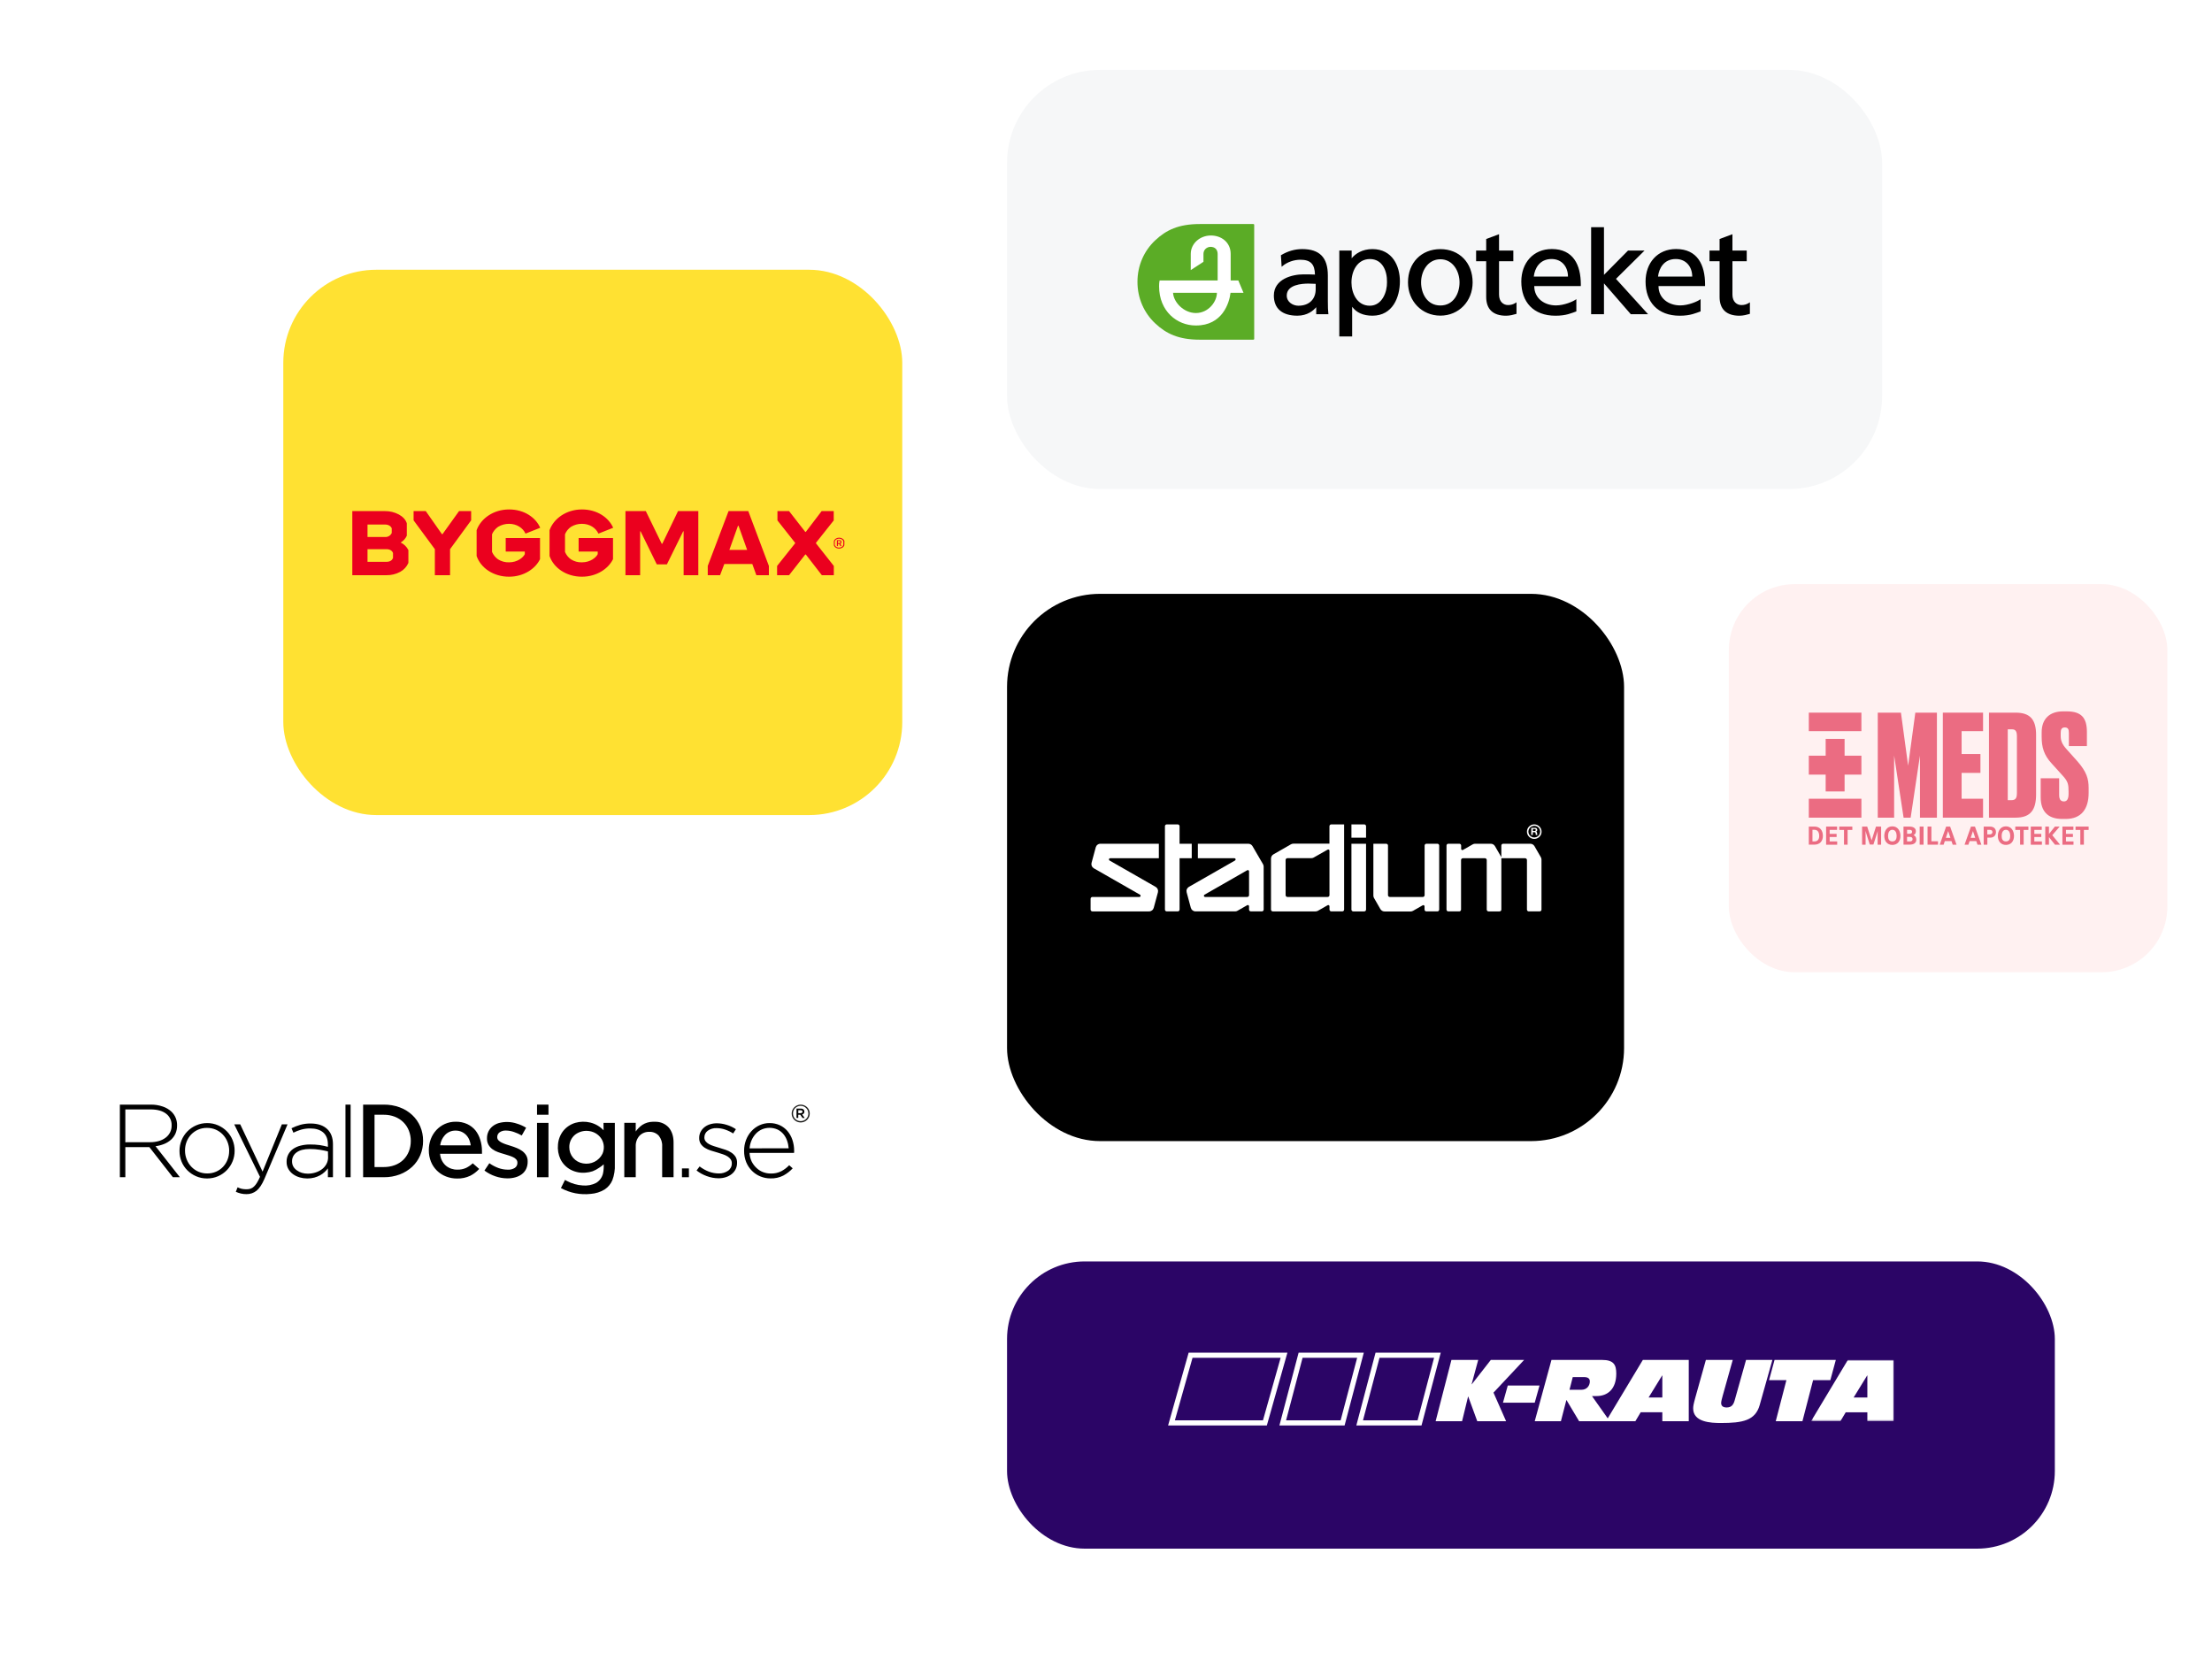 <svg width="1140" height="860" viewBox="0 0 1140 860" fill="none" xmlns="http://www.w3.org/2000/svg">
<rect x="519" y="36" width="451" height="216" rx="47.952" fill="#F6F7F8"/>
<path d="M646.381 174.624C646.381 174.873 646.182 175.035 645.936 175.035H618.335C607.385 175.035 600.983 171.924 595.347 166.624C589.715 161.33 586.215 153.818 586.215 145.24C586.215 136.661 589.715 129.149 595.349 123.854C600.983 118.555 607.388 115.443 618.335 115.443H645.936C646.182 115.443 646.381 115.606 646.381 115.852V174.624V174.624Z" fill="#5BAC26"/>
<path d="M616.302 161.301C622.805 161.301 627.141 155.454 627.164 150.875H604.555C604.856 155.893 610.201 161.301 616.302 161.301ZM638.191 144.523L640.865 150.876H634.177C633.551 156.271 629.882 167.718 616.421 167.718C616.408 167.718 616.208 167.718 616.195 167.718C606.62 167.699 597.367 160.388 597.367 147.546C597.364 145.466 597.646 144.523 597.646 144.523H627.539V130.837C627.5 128.61 626.209 127.231 623.891 127.196C621.954 127.21 620.23 128.681 620.227 130.835V134.903L613.678 139.168L613.684 130.815C613.684 125.551 618.341 121.347 624.082 121.347C629.391 121.347 634.252 124.799 634.252 130.86V144.523H638.191V144.523Z" fill="white"/>
<path d="M742.33 128.369C732.502 128.369 725.636 135.413 725.636 145.499C725.636 155.271 732.813 162.641 742.33 162.641C751.803 162.641 758.95 155.271 758.95 145.499C758.949 135.413 752.114 128.369 742.33 128.369ZM742.33 157.411C735.496 157.411 732.384 151.235 732.384 145.499C732.384 139.732 735.871 133.599 742.33 133.599C748.741 133.599 752.204 139.731 752.204 145.499C752.204 151.235 749.113 157.411 742.33 157.411ZM799.772 128.318C790.16 128.318 784.037 135.511 784.037 145.075C784.037 155.583 790.223 162.687 801.659 162.687C807.266 162.687 810.003 161.282 812.407 160.459V154.144C810.872 155.349 806.064 157.374 801.926 157.374C795.985 157.374 790.712 153.798 790.712 147.404H814.695C814.702 147.122 814.711 146.869 814.711 146.59C814.71 136.538 810.812 128.318 799.772 128.318ZM790.467 142.504C790.934 138.326 793.47 133.47 799.613 133.47C805.018 133.47 808.089 137.567 808.089 142.504H790.467V142.504ZM863.807 128.318C854.192 128.318 848.071 135.511 848.071 145.075C848.071 155.583 854.258 162.687 865.691 162.687C871.299 162.687 874.037 161.282 876.439 160.459V154.144C874.904 155.349 870.098 157.374 865.96 157.374C860.018 157.374 854.745 153.798 854.745 147.404H878.729C878.733 147.122 878.744 146.869 878.744 146.59C878.744 136.538 874.846 128.318 863.807 128.318ZM854.5 142.504C854.968 138.326 857.503 133.47 863.646 133.47C869.052 133.47 872.122 137.567 872.122 142.504H854.5V142.504ZM777.182 157.195C774.883 157.195 772.562 155.533 772.564 151.818C772.564 151.818 772.564 135.291 772.564 134.611C773.213 134.611 779.927 134.611 779.927 134.611V129.121C779.927 129.121 773.212 129.121 772.564 129.121C772.564 128.467 772.564 120.683 772.564 120.683L765.942 123.154C765.942 123.154 765.942 128.48 765.942 129.121C765.303 129.121 760.743 129.121 760.743 129.121V134.611C760.743 134.611 765.303 134.611 765.942 134.611C765.942 135.291 765.942 153.015 765.942 153.015C765.942 159.341 769.48 162.687 776.175 162.687C778.179 162.687 780.138 162.126 781.308 161.791L781.563 161.702V155.771L781.019 156.119C779.906 156.834 778.615 157.195 777.182 157.195ZM901.301 156.119C900.187 156.834 898.898 157.195 897.465 157.195C895.165 157.195 892.846 155.533 892.846 151.818C892.846 151.818 892.846 135.291 892.846 134.611C893.496 134.611 900.212 134.611 900.212 134.611V129.121C900.212 129.121 893.495 129.121 892.846 129.121C892.846 128.467 892.846 120.683 892.846 120.683L886.225 123.154C886.225 123.154 886.225 128.48 886.225 129.121C885.585 129.121 881.028 129.121 881.028 129.121V134.611C881.028 134.611 885.585 134.611 886.225 134.611C886.225 135.291 886.225 153.015 886.225 153.015C886.225 159.341 889.763 162.687 896.459 162.687C898.461 162.687 900.42 162.126 901.591 161.791L901.845 161.702V155.771L901.301 156.119ZM707.267 128.351C702.154 128.351 698.524 130.692 696.609 133.102C696.609 131.956 696.609 129.105 696.609 129.105H690.238L690.237 173.362H696.86C696.86 173.362 696.86 159.743 696.86 158.084C699.089 161.116 702.594 162.67 707.332 162.67C717.764 162.67 721.466 153.119 721.466 144.94C721.466 137.287 717.747 128.351 707.267 128.351ZM705.946 157.533C699.275 157.533 696.506 150.919 696.506 145.568C696.506 139.59 699.589 133.485 706.009 133.485C712.428 133.485 714.945 139.589 714.819 145.38C714.946 150.415 712.302 157.533 705.946 157.533ZM684.335 155.268V141.982C684.335 132.68 680.124 128.351 671.082 128.351C667.365 128.351 663.748 129.382 660.329 131.42L660.143 131.532L660.514 137.48L661.051 137.029C663.388 135.062 666.868 133.839 670.137 133.839C675.392 133.839 677.592 136.078 677.694 141.486C675.565 141.383 673.944 141.378 671.774 141.378C666.104 141.378 656.506 143.68 656.506 152.306C656.506 158.99 660.81 162.67 668.627 162.67C673.858 162.67 676.928 159.977 678.342 158.283C678.342 159.372 678.342 161.917 678.342 161.917H684.638L684.584 161.515C684.417 160.261 684.335 158.218 684.335 155.268ZM678.066 149.093C678.066 153.882 674.983 157.533 669.13 157.533C666.424 157.533 663.152 155.71 663.152 152.305C663.152 146.638 671.081 146.134 674.29 146.134C675.549 146.134 676.807 146.26 678.066 146.26V149.093V149.093ZM847.554 129.105H839.041C839.041 129.105 827.739 140.516 826.641 141.627C826.641 140.011 826.641 117.074 826.641 117.074H820.019V161.917H826.641C826.641 161.917 826.641 147.689 826.641 146.011C827.777 147.316 840.476 161.917 840.476 161.917H849.375C849.375 161.917 833.295 144.193 832.827 143.695C833.318 143.227 847.554 129.105 847.554 129.105Z" fill="black"/>
<rect x="14" y="474" width="451" height="237" rx="47.952" fill="white"/>
<path d="M416.958 571.995C416.723 571.453 416.386 570.96 415.964 570.543C415.534 570.122 415.024 569.789 414.464 569.563C413.893 569.321 413.278 569.197 412.657 569.198C412.036 569.196 411.42 569.32 410.85 569.563C409.73 570.034 408.839 570.915 408.365 572.021C408.122 572.585 407.999 573.191 408.004 573.803C407.999 574.415 408.122 575.021 408.365 575.584C408.833 576.681 409.714 577.557 410.823 578.025C411.402 578.266 412.024 578.39 412.653 578.39C413.281 578.39 413.903 578.266 414.482 578.025C415.04 577.791 415.546 577.452 415.973 577.027C416.391 576.606 416.726 576.11 416.958 575.567C417.201 575.004 417.324 574.397 417.319 573.785C417.325 573.17 417.202 572.561 416.958 571.995V571.995ZM416.614 573.776C416.616 574.299 416.512 574.817 416.307 575.299C415.916 576.242 415.162 576.994 414.211 577.393C413.714 577.597 413.182 577.702 412.643 577.702C412.105 577.702 411.573 577.597 411.076 577.393C410.607 577.195 410.181 576.911 409.82 576.555C409.463 576.198 409.18 575.774 408.989 575.308C408.788 574.825 408.687 574.307 408.691 573.785C408.675 572.741 409.077 571.733 409.811 570.979C410.172 570.621 410.598 570.334 411.067 570.133C411.564 569.929 412.096 569.825 412.634 569.825C413.172 569.825 413.705 569.929 414.202 570.133C414.671 570.33 415.098 570.614 415.458 570.97C415.815 571.329 416.097 571.752 416.289 572.217C416.489 572.698 416.591 573.212 416.587 573.732L416.614 573.776Z" fill="#1D1D1B"/>
<path d="M414.235 573.751C414.465 573.474 414.578 573.12 414.551 572.763C414.562 572.577 414.531 572.391 414.463 572.217C414.394 572.044 414.289 571.886 414.154 571.756C413.955 571.576 413.721 571.437 413.467 571.348C413.212 571.259 412.942 571.222 412.672 571.239H410.495V576.05H411.398V574.402H412.419L413.603 576.067H414.705L413.386 574.286C413.719 574.201 414.017 574.014 414.235 573.751V573.751ZM412.627 573.609H411.416V572.077H412.627C412.876 572.062 413.124 572.128 413.332 572.264C413.419 572.329 413.488 572.414 413.533 572.512C413.579 572.61 413.6 572.717 413.594 572.825C413.598 572.931 413.576 573.036 413.53 573.132C413.485 573.228 413.417 573.312 413.332 573.377C413.13 573.529 412.881 573.608 412.627 573.6V573.609ZM84.569 589.482C85.862 588.968 87.055 588.236 88.093 587.318C89.085 586.429 89.879 585.346 90.424 584.138C91.003 582.814 91.29 581.384 91.264 579.942V579.835C91.284 578.527 91.038 577.227 90.541 576.014C90.051 574.845 89.333 573.783 88.427 572.887C87.159 571.69 85.642 570.779 83.982 570.215C81.97 569.511 79.846 569.167 77.712 569.2H61.774V606.611H64.593V591.112H76.989L89.096 606.611H92.71L80.151 590.631C81.668 590.436 83.152 590.05 84.569 589.482ZM64.593 588.591V571.667H77.549C81.018 571.667 83.702 572.4 85.599 573.867C86.528 574.573 87.272 575.488 87.767 576.536C88.262 577.584 88.495 578.734 88.445 579.889V579.996C88.469 581.251 88.18 582.492 87.605 583.612C87.046 584.659 86.26 585.572 85.301 586.284C84.251 587.055 83.065 587.629 81.804 587.977C80.368 588.38 78.88 588.578 77.386 588.565L64.593 588.591ZM116.905 582.935C115.611 581.637 114.078 580.594 112.388 579.862C110.63 579.093 108.727 578.701 106.804 578.713C104.831 578.695 102.878 579.096 101.076 579.889C97.657 581.385 94.964 584.136 93.568 587.558C92.859 589.29 92.5 591.142 92.511 593.009V593.116C92.5 594.984 92.859 596.836 93.568 598.568C94.251 600.227 95.254 601.739 96.522 603.021C97.816 604.32 99.349 605.363 101.04 606.095C102.822 606.875 104.754 607.267 106.705 607.244C108.663 607.264 110.604 606.873 112.397 606.095C114.094 605.352 115.629 604.29 116.914 602.968C119.512 600.278 120.947 596.697 120.917 592.983V592.876C120.928 591.008 120.568 589.156 119.859 587.424C119.18 585.753 118.177 584.228 116.905 582.935V582.935ZM118.098 593.09C118.106 594.637 117.817 596.172 117.248 597.615C116.72 598.966 115.935 600.206 114.935 601.267C113.912 602.33 112.683 603.181 111.321 603.77C109.897 604.379 108.357 604.683 106.804 604.66C105.251 604.679 103.712 604.375 102.287 603.77C100.926 603.179 99.698 602.328 98.672 601.267C97.626 600.183 96.804 598.91 96.251 597.517C95.653 596.053 95.347 594.489 95.348 592.911V592.805C95.337 591.258 95.622 589.723 96.188 588.28C96.719 586.91 97.514 585.655 98.528 584.583C99.552 583.52 100.781 582.669 102.142 582.08C103.567 581.471 105.107 581.167 106.659 581.189C108.212 581.171 109.751 581.474 111.177 582.08C112.537 582.671 113.766 583.521 114.791 584.583C115.837 585.666 116.66 586.94 117.212 588.333C117.81 589.797 118.117 591.36 118.116 592.938L118.098 593.09ZM145.266 579.354L135.327 603.725L123.799 579.354H120.709L133.99 606.406C133.557 607.438 133.05 608.438 132.472 609.399C132.035 610.13 131.507 610.803 130.9 611.403C130.408 611.887 129.817 612.261 129.165 612.499C128.52 612.717 127.842 612.826 127.16 612.82C126.286 612.837 125.413 612.756 124.558 612.579C123.825 612.402 123.116 612.142 122.443 611.804L121.54 614.129C122.399 614.499 123.287 614.797 124.196 615.02C125.12 615.231 126.067 615.333 127.015 615.323C128.894 615.359 130.726 614.744 132.192 613.586C133.656 612.398 135.002 610.394 136.231 607.573L148.193 579.354H145.266ZM160.047 578.927C158.289 578.908 156.538 579.13 154.843 579.586C153.257 580.045 151.715 580.641 150.235 581.367L151.211 583.665C152.494 583.017 153.838 582.489 155.222 582.089C156.738 581.665 158.308 581.458 159.884 581.474C162.739 581.474 164.971 582.166 166.579 583.55C168.187 584.933 168.991 587.012 168.991 589.785V590.952C167.636 590.579 166.26 590.282 164.871 590.061C163.201 589.83 161.516 589.723 159.83 589.74C158.167 589.723 156.508 589.921 154.897 590.328C153.528 590.656 152.233 591.23 151.075 592.021C150.046 592.747 149.202 593.698 148.609 594.8C147.993 595.971 147.682 597.275 147.705 598.594V598.701C147.674 600.01 148.002 601.302 148.654 602.442C149.272 603.497 150.113 604.409 151.12 605.115C152.156 605.839 153.312 606.382 154.535 606.718C155.787 607.072 157.082 607.252 158.384 607.252C159.604 607.263 160.82 607.111 161.998 606.798C163.027 606.524 164.019 606.13 164.953 605.622C165.798 605.159 166.581 604.593 167.284 603.939C167.912 603.36 168.484 602.725 168.991 602.042V606.611H171.593V589.616C171.593 586.338 170.654 583.772 168.774 581.92C166.751 579.924 163.841 578.927 160.047 578.927V578.927ZM169.082 596.385C169.093 597.571 168.804 598.74 168.241 599.788C167.685 600.829 166.909 601.741 165.965 602.46C164.96 603.211 163.832 603.786 162.631 604.162C161.335 604.576 159.981 604.783 158.619 604.776C157.592 604.778 156.569 604.634 155.583 604.349C154.642 604.071 153.758 603.631 152.972 603.048C152.232 602.54 151.615 601.877 151.165 601.106C150.716 600.287 150.492 599.365 150.515 598.434V598.327C150.507 597.44 150.718 596.564 151.131 595.776C151.543 594.988 152.144 594.31 152.882 593.802C154.454 592.65 156.704 592.074 159.631 592.074C161.41 592.059 163.188 592.193 164.944 592.475C166.498 592.742 167.853 593.018 169.009 593.303L169.082 596.385Z" fill="black"/>
<path d="M178.044 569.201H180.7V606.612H178.044V569.201ZM351.46 602.069H355.038V606.612H351.46V602.069Z" fill="black"/>
<path d="M376.948 593.944C376.041 593.337 375.057 592.852 374.02 592.501C372.936 592.127 371.834 591.78 370.714 591.459C369.738 591.174 368.78 590.877 367.84 590.568C366.986 590.302 366.159 589.952 365.374 589.526C364.714 589.172 364.133 588.69 363.666 588.11C363.232 587.554 363.002 586.869 363.016 586.168V586.061C363.011 585.404 363.163 584.756 363.46 584.168C363.757 583.58 364.189 583.069 364.723 582.676C366.043 581.711 367.663 581.229 369.304 581.313C370.809 581.317 372.302 581.57 373.722 582.061C375.178 582.554 376.565 583.224 377.851 584.057L379.261 581.865C377.82 580.895 376.239 580.145 374.571 579.639C372.917 579.108 371.189 578.831 369.449 578.819C368.197 578.806 366.952 578.996 365.762 579.38C364.71 579.717 363.734 580.253 362.889 580.957C362.109 581.613 361.472 582.419 361.019 583.326C360.56 584.265 360.328 585.295 360.341 586.337V586.444C360.306 587.517 360.599 588.575 361.182 589.481C361.757 590.311 362.505 591.01 363.377 591.53C364.337 592.108 365.366 592.566 366.44 592.893C367.578 593.249 368.708 593.588 369.828 593.908C370.804 594.193 371.725 594.49 372.593 594.799C373.411 595.061 374.194 595.42 374.924 595.868C375.563 596.253 376.117 596.762 376.55 597.365C376.958 597.964 377.166 598.674 377.146 599.395V599.485C377.17 600.223 377.006 600.956 376.67 601.617C376.334 602.278 375.836 602.846 375.222 603.27C373.835 604.227 372.171 604.715 370.479 604.66C368.718 604.662 366.973 604.345 365.329 603.725C363.615 603.067 362.008 602.167 360.558 601.052L358.986 603.137C360.569 604.375 362.345 605.353 364.245 606.032C366.183 606.763 368.24 607.143 370.316 607.154C371.585 607.164 372.848 606.974 374.057 606.593C375.16 606.247 376.189 605.703 377.092 604.989C377.947 604.312 378.641 603.457 379.125 602.486C379.624 601.464 379.874 600.342 379.857 599.208V599.102C379.894 598.036 379.621 596.982 379.071 596.064C378.52 595.22 377.797 594.498 376.948 593.944V593.944ZM405.859 582.828C404.765 581.552 403.407 580.522 401.875 579.808C400.228 579.058 398.431 578.684 396.617 578.712C394.815 578.693 393.033 579.077 391.404 579.835C389.831 580.57 388.421 581.605 387.257 582.881C386.058 584.204 385.12 585.735 384.492 587.397C383.817 589.165 383.477 591.04 383.489 592.929V593.036C383.461 595.029 383.829 597.008 384.573 598.861C385.255 600.523 386.262 602.036 387.537 603.315C388.774 604.554 390.252 605.536 391.882 606.201C393.525 606.876 395.288 607.221 397.068 607.216C399.379 607.294 401.671 606.788 403.727 605.747C405.52 604.769 407.143 603.515 408.534 602.032L406.727 600.429C405.565 601.643 404.217 602.671 402.733 603.475C401.03 604.342 399.129 604.766 397.213 604.704C395.866 604.708 394.53 604.464 393.274 603.983C392.029 603.508 390.893 602.793 389.931 601.881C388.907 600.939 388.06 599.826 387.428 598.594C386.749 597.175 386.362 595.637 386.29 594.069H409.22C409.252 593.901 409.27 593.731 409.275 593.561V592.982C409.29 591.066 408.985 589.161 408.371 587.344C407.829 585.696 406.977 584.164 405.859 582.828V582.828ZM386.317 591.735C386.413 590.288 386.761 588.869 387.347 587.54C387.885 586.303 388.63 585.165 389.551 584.173C390.432 583.234 391.495 582.479 392.677 581.955C393.95 581.415 395.322 581.143 396.707 581.157C398.091 581.171 399.458 581.47 400.719 582.035C401.869 582.588 402.888 583.374 403.709 584.342C404.539 585.346 405.184 586.485 405.615 587.709C406.071 588.994 406.353 590.333 406.456 591.69L386.317 591.735ZM212.44 574.544C210.589 572.834 208.416 571.499 206.043 570.615C203.424 569.647 200.645 569.167 197.848 569.199H187.142V606.611H197.848C200.645 606.642 203.422 606.152 206.034 605.168C208.408 604.269 210.583 602.926 212.44 601.213C214.221 599.542 215.63 597.525 216.578 595.289C217.564 592.95 218.062 590.438 218.042 587.905V587.798C218.061 585.276 217.563 582.776 216.578 580.449C215.626 578.221 214.217 576.21 212.44 574.544V574.544ZM211.699 588.012C211.714 589.84 211.374 591.654 210.696 593.356C210.061 594.948 209.105 596.396 207.886 597.614C206.627 598.827 205.126 599.767 203.477 600.375C201.656 601.052 199.722 601.388 197.776 601.364H193.024V574.419H197.776C199.725 574.395 201.66 574.74 203.477 575.434C205.12 576.068 206.614 577.026 207.868 578.249C209.104 579.479 210.07 580.946 210.705 582.56C211.377 584.264 211.718 586.077 211.708 587.905L211.699 588.012ZM269.161 593.125C268.291 592.492 267.344 591.968 266.342 591.566C265.3 591.14 264.239 590.763 263.162 590.435C262.258 590.176 261.454 589.909 260.677 589.642C259.937 589.395 259.216 589.097 258.518 588.751C257.932 588.466 257.397 588.086 256.937 587.629C256.721 587.414 256.55 587.16 256.433 586.88C256.317 586.6 256.258 586.301 256.259 585.999V585.892C256.25 585.416 256.359 584.945 256.576 584.519C256.794 584.094 257.113 583.727 257.506 583.451C258.473 582.805 259.629 582.492 260.795 582.56C262.207 582.586 263.605 582.841 264.933 583.317C266.31 583.785 267.638 584.382 268.899 585.099L271.149 581.108C269.678 580.204 268.092 579.494 266.433 578.997C263.397 577.96 260.113 577.861 257.018 578.712C255.861 579.064 254.781 579.629 253.838 580.378C252.946 581.105 252.227 582.018 251.733 583.05C251.216 584.133 250.957 585.318 250.974 586.515V586.622C250.936 587.763 251.204 588.894 251.751 589.9C252.259 590.776 252.945 591.54 253.766 592.145C254.632 592.773 255.584 593.276 256.594 593.641C257.669 594.033 258.753 594.381 259.801 594.666C260.704 594.924 261.49 595.182 262.286 595.432C263.024 595.662 263.745 595.942 264.445 596.269C265.044 596.54 265.582 596.928 266.026 597.409C266.443 597.88 266.668 598.486 266.658 599.11V599.217C266.669 599.731 266.549 600.239 266.309 600.695C266.069 601.151 265.717 601.54 265.285 601.827C264.204 602.488 262.94 602.799 261.671 602.718C260.001 602.709 258.346 602.407 256.783 601.827C255.151 601.217 253.608 600.396 252.194 599.387L249.673 603.172C251.361 604.44 253.243 605.435 255.247 606.121C257.259 606.82 259.375 607.184 261.509 607.198C262.91 607.208 264.307 607.023 265.656 606.646C266.857 606.316 267.985 605.766 268.98 605.025C269.908 604.314 270.654 603.399 271.158 602.353C271.707 601.163 271.976 599.865 271.944 598.558V598.451C271.981 597.365 271.715 596.29 271.176 595.343C270.659 594.48 269.974 593.726 269.161 593.125Z" fill="black"/>
<path d="M276.768 569.201H282.668V574.412H276.768V569.201ZM276.768 578.607H282.668V606.612H276.768V578.607Z" fill="black"/>
<path d="M311.074 582.436C309.241 580.482 306.871 579.095 304.253 578.445C301.717 577.82 299.059 577.863 296.546 578.57C294.074 579.297 291.886 580.751 290.276 582.739C288.694 584.779 287.751 587.232 287.565 589.794C287.304 592.374 287.75 594.977 288.857 597.329C289.997 599.634 291.839 601.531 294.125 602.754C296.484 603.982 299.157 604.502 301.813 604.25C303.044 604.161 304.258 603.918 305.427 603.529C306.662 603.051 307.83 602.423 308.906 601.658C309.694 601.154 310.437 600.584 311.128 599.957C311.21 601.518 311.094 603.083 310.785 604.616C310.56 605.626 310.132 606.581 309.525 607.424C308.918 608.267 308.145 608.981 307.252 609.524C305.096 610.639 302.653 611.097 300.232 610.842C297.484 610.662 294.806 609.912 292.372 608.642C291.974 608.44 291.58 608.226 291.188 608L289.083 612.187C293.759 614.745 299.13 615.797 304.443 615.198C306.981 615.018 309.438 614.239 311.607 612.926C313.377 611.76 314.76 610.106 315.583 608.17C316.571 605.552 317.007 602.764 316.866 599.975V578.597H311.02L311.074 582.436ZM310.514 594.479C309.639 596.289 308.18 597.762 306.366 598.668C304.551 599.574 302.483 599.861 300.485 599.485C298.503 599.158 296.702 598.147 295.405 596.633C294.108 595.119 293.398 593.201 293.402 591.219C293.365 589.972 293.617 588.732 294.14 587.596C294.663 586.46 295.443 585.457 296.42 584.663C297.48 583.851 298.704 583.273 300.01 582.965C301.316 582.658 302.673 582.629 303.991 582.881C305.275 583.099 306.494 583.595 307.561 584.333C308.628 585.07 309.516 586.032 310.162 587.148C310.779 588.264 311.131 589.504 311.192 590.774C311.253 592.043 311.021 593.31 310.514 594.479V594.479ZM311.074 582.436L310.984 582.338L311.074 582.436ZM338.016 578.036H336.363C334.482 578.065 332.648 578.614 331.068 579.621C329.723 580.547 328.56 581.706 327.635 583.042V578.588H321.744V606.611H327.644V590.791C327.527 588.76 328.221 586.765 329.578 585.233C330.227 584.567 331.012 584.043 331.881 583.696C332.749 583.35 333.683 583.187 334.619 583.22C335.538 583.176 336.456 583.333 337.306 583.682C338.156 584.03 338.917 584.56 339.534 585.233C340.77 586.793 341.383 588.745 341.26 590.72V606.611H347.133V588.671C347.133 585.411 346.229 582.783 344.53 580.868C343.696 579.986 342.688 579.28 341.568 578.793C340.449 578.306 339.24 578.048 338.016 578.036V578.036ZM245.038 582.489C243.892 581.104 242.447 579.988 240.81 579.22C238.949 578.38 236.92 577.966 234.874 578.009C232.951 577.988 231.046 578.377 229.29 579.149C227.632 579.892 226.142 580.955 224.908 582.276C223.655 583.63 222.676 585.208 222.026 586.925C221.336 588.748 220.99 590.68 221.005 592.626V592.733C220.98 594.765 221.364 596.781 222.134 598.665C222.831 600.376 223.875 601.928 225.202 603.227C226.529 604.526 228.11 605.544 229.85 606.219C231.679 606.934 233.63 607.294 235.596 607.279C237.932 607.341 240.249 606.852 242.355 605.854C244.098 604.972 245.66 603.779 246.962 602.335L243.647 599.431C242.631 600.387 241.477 601.189 240.222 601.81C238.804 602.439 237.26 602.744 235.705 602.701C233.578 602.75 231.504 602.045 229.859 600.714C228.172 599.249 227.099 597.217 226.851 595.013L226.769 594.523H248.399V593.971V593.08C248.396 591.111 248.091 589.153 247.495 587.273C246.987 585.541 246.153 583.918 245.038 582.489V582.489ZM226.851 590.168C227.115 588.173 227.995 586.307 229.371 584.823C230.066 584.097 230.907 583.523 231.841 583.138C232.775 582.752 233.78 582.565 234.792 582.587C235.878 582.57 236.955 582.789 237.946 583.229C238.846 583.64 239.656 584.221 240.331 584.939C241.013 585.681 241.549 586.542 241.912 587.478C242.254 588.352 242.487 589.264 242.608 590.194L226.851 590.168Z" fill="black"/>
<g filter="url(#filter0_d_729_560)">
<rect x="519" y="642" width="540" height="148" rx="40" fill="#2B0566"/>
</g>
<path fill-rule="evenodd" clip-rule="evenodd" d="M739.887 732.329H753.51L756.606 719.637H756.694L761.338 732.329H776.2L769.698 717.602L785.487 700.752H768.326L758.508 713.313H758.419L761.825 700.752H748.025L739.887 732.329Z" fill="white"/>
<path fill-rule="evenodd" clip-rule="evenodd" d="M774.59 722.778H790.955L793.431 713.931H777.066L774.59 722.778ZM790.959 732.329H804.449L807.28 721.362L813.826 732.329H829.615L820.459 719.372H822.848C828.553 719.372 832.978 715.745 832.978 707.785C832.978 703.317 831.694 700.752 825.679 700.752H799.584L790.959 732.329V732.329ZM810.552 709.598H816.435C818.293 709.598 819.354 710.305 819.354 711.809C819.354 713.843 818.028 716.143 814.931 716.143H808.872L810.552 709.598V709.598Z" fill="white"/>
<path fill-rule="evenodd" clip-rule="evenodd" d="M856.713 720.123H849.635L856.623 708.756H856.713V720.123V720.123ZM827.696 732.327H842.824L845.565 727.729H856.713V732.327H870.334V700.751H846.672L827.696 732.327V732.327ZM913.436 700.752H899.859L893.976 721.672C893.357 723.838 892.34 725.253 889.863 725.253C888.181 725.253 887.033 724.59 887.033 722.954C887.033 722.246 887.429 720.566 887.785 719.372L893.003 700.752H879.159L873.719 720.168C872.745 723.706 872.614 724.634 872.614 725.785C872.614 732.817 881.68 733.259 886.856 733.259C898.177 733.259 904.635 731.976 906.89 724.015L913.436 700.752V700.752ZM915.17 732.329H928.926L934.409 711.19H943.3L946.131 700.752H914.55L911.72 711.19H920.655L915.17 732.329Z" fill="white"/>
<mask id="mask0_729_560" style="mask-type:alpha" maskUnits="userSpaceOnUse" x="933" y="700" width="43" height="33">
<path d="M933.364 700.752H976V732.33H933.363L933.364 700.752Z" fill="white"/>
</mask>
<g mask="url(#mask0_729_560)">
<path fill-rule="evenodd" clip-rule="evenodd" d="M962.378 720.123H955.303L962.29 708.757H962.379V720.123H962.378ZM933.363 732.33H948.491L951.233 727.732H962.379V732.33H976.001V700.753H952.338L933.362 732.329L933.363 732.33Z" fill="white"/>
</g>
<path fill-rule="evenodd" clip-rule="evenodd" d="M605.494 731.886H650.895L660.002 699.643H614.599L605.494 731.886ZM602 734.528L612.327 697.963L612.599 697.001H663.495L652.896 734.528H602ZM662.799 731.884H690.925L699.439 699.643H671.313L662.799 731.883V731.884ZM659.368 734.528L669.017 697.987L669.276 697H702.87L692.962 734.527H659.368V734.528ZM702.445 731.884H730.572L739.083 699.644H710.959L702.445 731.884V731.884ZM699.013 734.528L708.662 697.987L708.923 697H742.517L732.607 734.527H699.014L699.013 734.528Z" fill="white"/>
<rect x="146" y="139" width="319" height="281" rx="47.952" fill="#FFE132"/>
<path d="M170.742 252.326H440.556V307.378H170.742V252.326Z" fill="#FFE132"/>
<path d="M429.729 296.393H423.554L415.295 285.724H415.019L406.661 296.393H400.491V291.623L409.77 279.973V279.687L400.673 268.17V263.355H406.661L415.014 274.074H415.295L423.456 263.355H429.68V268.17L420.538 279.687V279.973L429.724 291.623L429.729 296.393ZM375.889 283.368L380.335 270.915H380.616L385.061 283.368H375.889ZM385.637 263.355H375.48L364.757 291.618V296.393H371.104L373.282 290.632H387.717L389.806 296.393H396.262V291.623L385.637 263.36V263.355ZM349.445 263.355H359.888V296.393H352.318V273.788H352.092L343.694 290.819H338.49L330.137 273.788H329.91V296.393H322.341V263.355H332.828L341.048 280.204H341.324L349.445 263.355ZM298.208 284.221V277.233H315.929V288.129C313.613 292.899 307.68 297.167 299.918 297.167C291.846 297.167 285.35 292.648 283.221 286.502V273.221C285.35 267.229 291.846 262.512 299.918 262.512C307.852 262.512 313.712 266.76 316.023 271.95L308.409 274.971C307.064 272.038 303.964 269.919 299.913 269.919C297.917 269.895 295.961 270.432 294.255 271.477C292.89 272.428 291.826 273.753 291.19 275.296V284.408C291.826 285.946 292.89 287.276 294.255 288.227C295.946 289.302 297.922 289.839 299.923 289.765C304.235 289.765 307.162 287.311 308.044 285.566V284.216H298.208V284.221ZM260.631 284.221V277.233H278.308V288.129C276.036 292.899 270.093 297.167 262.351 297.167C254.274 297.167 247.749 292.648 245.64 286.502V273.221C247.774 267.229 254.274 262.512 262.351 262.512C270.285 262.512 276.135 266.76 278.407 271.95L270.837 274.971C269.492 272.038 266.338 269.919 262.351 269.919C260.355 269.91 258.399 270.447 256.688 271.477C255.323 272.443 254.244 273.763 253.579 275.296V284.408C254.249 285.941 255.323 287.266 256.688 288.227C258.384 289.292 260.355 289.829 262.351 289.765C266.663 289.765 269.59 287.311 270.467 285.566V284.216H260.631V284.221ZM242.811 263.355V268.126L231.949 282.984V296.393H224.109V282.984L213.154 268.126V263.355H219.422L227.77 275.252H228.051L236.587 263.355H242.811ZM202.548 287.424C202.179 288.789 200.828 289.499 199.207 289.499H189.405V282.984H199.207C200.828 282.984 202.179 283.743 202.548 285.014V287.424ZM189.405 270.294H198.552C200.089 270.294 201.43 271.043 201.893 272.231V274.636C201.311 275.946 199.986 276.769 198.552 276.71H189.405V270.294ZM206.491 279.544C207.89 278.746 208.999 277.519 209.66 276.045V269.638C209.029 267.746 207.669 266.287 205.579 265.119C203.391 263.947 200.942 263.345 198.458 263.365H181.569V296.393H199.207C201.681 296.428 204.12 295.826 206.294 294.644C208.156 293.624 209.63 292.012 210.473 290.061V283.462C209.615 281.747 208.211 280.367 206.476 279.544H206.491ZM434.628 278.893C434.47 278.489 434.184 278.154 433.809 277.937C432.957 277.43 431.902 277.43 431.055 277.937C430.68 278.149 430.389 278.489 430.237 278.893V280.86C430.38 281.259 430.66 281.599 431.03 281.816C431.878 282.323 432.932 282.323 433.78 281.816C434.154 281.604 434.445 281.264 434.603 280.86L434.628 278.893ZM435.14 281.008C434.948 281.52 434.588 281.944 434.12 282.215C433.08 282.856 431.774 282.856 430.734 282.215C430.291 281.934 429.946 281.51 429.759 281.008V278.746C429.956 278.238 430.311 277.814 430.769 277.538C431.804 276.898 433.115 276.898 434.15 277.538C434.618 277.809 434.982 278.233 435.175 278.746L435.14 281.008Z" fill="#EB001E"/>
<path d="M432.612 279.822C432.71 279.827 432.804 279.807 432.893 279.773C432.991 279.724 433.07 279.645 433.119 279.546V279.039C433.07 278.94 432.991 278.861 432.893 278.812C432.804 278.777 432.71 278.758 432.617 278.758H431.853V279.822H432.617H432.612ZM432.484 280.29H431.848V281.375H431.306V278.344H432.715C432.903 278.344 433.085 278.393 433.243 278.492C433.41 278.59 433.538 278.733 433.622 278.91V279.743C433.504 279.99 433.292 280.177 433.036 280.266L433.573 281.039V281.375H433.115L432.484 280.29Z" fill="#EB001E"/>
<rect x="519" y="306" width="318" height="282" rx="47.952" fill="black"/>
<path d="M793.75 428.539C793.75 429.134 793.572 429.716 793.239 430.21C792.906 430.705 792.432 431.09 791.878 431.318C791.323 431.546 790.713 431.605 790.125 431.489C789.536 431.373 788.996 431.087 788.571 430.666C788.147 430.245 787.858 429.71 787.741 429.126C787.624 428.543 787.684 427.938 787.914 427.388C788.143 426.839 788.532 426.369 789.031 426.039C789.53 425.708 790.117 425.532 790.717 425.532C791.521 425.532 792.293 425.849 792.862 426.413C793.431 426.977 793.75 427.742 793.75 428.539V428.539ZM790.717 424.8C789.971 424.8 789.241 425.02 788.621 425.43C788.001 425.841 787.517 426.425 787.232 427.109C786.946 427.792 786.872 428.544 787.017 429.269C787.163 429.994 787.522 430.66 788.05 431.183C788.577 431.706 789.249 432.062 789.981 432.207C790.712 432.351 791.471 432.277 792.16 431.994C792.849 431.711 793.438 431.232 793.853 430.617C794.267 430.002 794.488 429.279 794.488 428.539C794.488 427.548 794.091 426.597 793.384 425.895C792.676 425.194 791.717 424.8 790.717 424.8V424.8Z" fill="white"/>
<path d="M789.183 426.572H791.184C791.323 426.563 791.463 426.582 791.595 426.63C791.727 426.677 791.847 426.75 791.949 426.846C792.05 426.941 792.131 427.056 792.185 427.184C792.24 427.312 792.268 427.449 792.266 427.588C792.28 427.789 792.227 427.989 792.114 428.157C792.001 428.324 791.836 428.45 791.643 428.514V428.514C792.045 428.62 792.16 429.002 792.184 429.376C792.17 429.674 792.223 429.971 792.34 430.246H791.52C791.445 429.959 791.401 429.664 791.389 429.368C791.331 428.978 791.184 428.815 790.774 428.815H789.954V430.254H789.134L789.183 426.572ZM790.003 428.197H790.897C791.258 428.197 791.463 428.043 791.463 427.669C791.463 427.295 791.266 427.157 790.897 427.157H790.003V428.197Z" fill="white"/>
<path d="M707.796 434.768V461.502C707.796 461.939 707.912 462.368 708.132 462.746L711.412 468.436C711.632 468.814 711.949 469.128 712.33 469.346C712.712 469.565 713.144 469.68 713.585 469.68H726.966C727.407 469.68 727.839 469.565 728.221 469.346L733.222 466.485C733.317 466.431 733.425 466.403 733.534 466.404C733.701 466.404 733.862 466.47 733.98 466.587C734.099 466.705 734.165 466.864 734.165 467.03V468.696C734.165 468.944 734.265 469.182 734.442 469.357C734.618 469.532 734.858 469.631 735.108 469.631H740.807C741.051 469.622 741.283 469.52 741.452 469.346C741.622 469.171 741.717 468.938 741.717 468.696V435.702C741.717 435.46 741.622 435.227 741.452 435.053C741.283 434.878 741.051 434.776 740.807 434.768H735.149C734.899 434.768 734.659 434.866 734.483 435.041C734.306 435.217 734.206 435.454 734.206 435.702V461.234C734.21 461.361 734.187 461.487 734.14 461.605C734.092 461.723 734.021 461.83 733.93 461.92C733.84 462.01 733.732 462.08 733.613 462.127C733.494 462.174 733.367 462.197 733.239 462.193H716.274C716.024 462.193 715.784 462.095 715.607 461.919C715.431 461.744 715.331 461.506 715.331 461.258V435.702C715.331 435.454 715.232 435.217 715.055 435.041C714.878 434.866 714.638 434.768 714.388 434.768H707.796Z" fill="white"/>
<path d="M697.432 469.637C697.307 469.637 697.184 469.613 697.069 469.565C696.954 469.518 696.85 469.448 696.762 469.361C696.675 469.273 696.605 469.169 696.558 469.055C696.511 468.94 696.488 468.818 696.489 468.694V434.766H704.024V468.694C704.025 468.817 704.002 468.939 703.956 469.053C703.909 469.167 703.841 469.27 703.754 469.358C703.667 469.445 703.564 469.515 703.45 469.563C703.336 469.611 703.213 469.636 703.089 469.637H697.432ZM696.489 424.8V431.653H704.024V425.735C704.024 425.489 703.926 425.252 703.751 425.077C703.576 424.902 703.338 424.802 703.089 424.8H696.489Z" fill="white"/>
<path d="M607.919 468.694C607.919 468.942 607.819 469.18 607.643 469.355C607.466 469.531 607.226 469.629 606.976 469.629H601.318C601.068 469.629 600.828 469.531 600.652 469.355C600.475 469.18 600.375 468.942 600.375 468.694V425.735C600.375 425.487 600.475 425.249 600.652 425.074C600.828 424.899 601.068 424.8 601.318 424.8H606.968C607.218 424.8 607.458 424.899 607.634 425.074C607.811 425.249 607.911 425.487 607.911 425.735V434.766H614.191V442.236H607.919V468.694Z" fill="white"/>
<path d="M692.717 424.801V468.695C692.717 468.943 692.618 469.18 692.441 469.356C692.264 469.531 692.024 469.63 691.774 469.63H686.125C685.875 469.63 685.635 469.531 685.458 469.356C685.281 469.18 685.182 468.943 685.182 468.695V466.98C685.181 466.871 685.151 466.764 685.095 466.67C685.039 466.577 684.96 466.499 684.865 466.445C684.77 466.39 684.662 466.362 684.552 466.362C684.442 466.361 684.335 466.389 684.239 466.443L679.237 469.304C678.856 469.523 678.423 469.638 677.983 469.638H655.976C655.851 469.638 655.728 469.613 655.613 469.566C655.498 469.518 655.394 469.449 655.306 469.361C655.218 469.273 655.149 469.169 655.102 469.055C655.055 468.941 655.032 468.818 655.033 468.695V442.431C655.027 441.989 655.14 441.554 655.361 441.169C655.581 440.785 655.901 440.466 656.287 440.245L665.307 435.067C665.687 434.846 666.12 434.731 666.561 434.734H685.157V425.735C685.157 425.611 685.183 425.487 685.231 425.372C685.28 425.257 685.352 425.153 685.442 425.066C685.532 424.979 685.639 424.91 685.757 424.865C685.874 424.819 685.999 424.797 686.125 424.801H692.717ZM662.568 461.233C662.565 461.358 662.587 461.482 662.633 461.598C662.679 461.714 662.748 461.82 662.835 461.91C662.923 461.999 663.028 462.07 663.144 462.118C663.26 462.167 663.385 462.192 663.511 462.192H684.231C684.481 462.192 684.721 462.093 684.898 461.918C685.074 461.743 685.174 461.505 685.174 461.257V438.335C685.171 438.227 685.14 438.121 685.084 438.028C685.028 437.936 684.948 437.859 684.853 437.806C684.758 437.752 684.651 437.725 684.542 437.725C684.433 437.725 684.326 437.753 684.231 437.806L677.056 441.871C676.675 442.089 676.242 442.204 675.802 442.204H663.503C663.253 442.204 663.013 442.302 662.836 442.478C662.659 442.653 662.56 442.891 662.56 443.139L662.568 461.233Z" fill="white"/>
<path d="M642.783 462.193C642.907 462.193 643.03 462.169 643.144 462.122C643.258 462.075 643.362 462.006 643.45 461.919C643.537 461.833 643.607 461.73 643.654 461.616C643.702 461.503 643.726 461.381 643.726 461.258V448.968C643.726 448.802 643.659 448.643 643.541 448.526C643.423 448.408 643.262 448.342 643.095 448.342C642.985 448.342 642.878 448.37 642.783 448.424L620.809 461.007C620.68 461.069 620.578 461.174 620.517 461.302C620.456 461.43 620.441 461.575 620.475 461.713C620.508 461.851 620.588 461.974 620.701 462.061C620.813 462.148 620.953 462.195 621.096 462.193H642.783ZM651.261 468.696C651.261 468.944 651.162 469.182 650.985 469.357C650.808 469.532 650.568 469.631 650.318 469.631H644.669C644.419 469.631 644.179 469.532 644.002 469.357C643.825 469.182 643.726 468.944 643.726 468.696V466.981C643.726 466.815 643.659 466.656 643.541 466.538C643.423 466.421 643.262 466.355 643.095 466.355C642.985 466.355 642.878 466.383 642.783 466.436L637.781 469.298C637.4 469.516 636.967 469.631 636.527 469.631H616.176C615.618 469.637 615.073 469.46 614.628 469.126C614.182 468.792 613.862 468.32 613.716 467.786L611.56 459.795C611.415 459.265 611.452 458.703 611.664 458.195C611.876 457.688 612.252 457.265 612.732 456.991L636.511 443.392C636.628 443.322 636.719 443.216 636.771 443.091C636.822 442.965 636.831 442.826 636.796 442.695C636.761 442.563 636.683 442.447 636.576 442.363C636.468 442.279 636.336 442.232 636.199 442.23H617.34V434.768H643.332C643.773 434.768 644.206 434.883 644.587 435.101C644.968 435.319 645.285 435.633 645.505 436.011L650.917 445.31C651.139 445.688 651.255 446.117 651.253 446.554L651.261 468.696Z" fill="white"/>
<path d="M563.002 469.638C562.878 469.638 562.755 469.613 562.64 469.566C562.525 469.518 562.42 469.449 562.333 469.361C562.245 469.273 562.176 469.169 562.129 469.055C562.082 468.941 562.058 468.818 562.059 468.695V463.086C562.07 462.845 562.174 462.618 562.35 462.451C562.525 462.285 562.759 462.192 563.002 462.192H587.174C587.319 462.197 587.461 462.154 587.577 462.068C587.692 461.982 587.775 461.859 587.81 461.72C587.846 461.581 587.832 461.435 587.772 461.304C587.711 461.174 587.607 461.069 587.478 461.005L563.699 447.406C563.225 447.128 562.856 446.702 562.65 446.195C562.444 445.688 562.412 445.128 562.56 444.602L564.716 436.611C564.862 436.077 565.182 435.606 565.628 435.272C566.073 434.938 566.618 434.76 567.176 434.766H597.235V442.236H572.12C571.983 442.239 571.851 442.286 571.743 442.37C571.636 442.454 571.559 442.57 571.523 442.701C571.488 442.833 571.497 442.972 571.548 443.097C571.6 443.223 571.691 443.329 571.809 443.399L595.587 456.998C596.067 457.271 596.443 457.695 596.655 458.202C596.867 458.709 596.904 459.272 596.759 459.802L594.603 467.793C594.457 468.327 594.137 468.798 593.692 469.132C593.246 469.466 592.702 469.644 592.143 469.638H563.002Z" fill="white"/>
<path d="M768.291 434.768C768.732 434.768 769.164 434.883 769.546 435.101C769.927 435.319 770.244 435.633 770.464 436.011L773.744 441.701V435.702C773.744 435.454 773.843 435.217 774.02 435.041C774.197 434.866 774.437 434.768 774.687 434.768H788.675C789.111 434.772 789.539 434.889 789.916 435.107C790.292 435.325 790.605 435.637 790.823 436.011L794.103 441.701C794.324 442.079 794.44 442.508 794.439 442.945V468.696C794.439 468.944 794.34 469.182 794.163 469.357C793.986 469.532 793.746 469.631 793.496 469.631H787.847C787.604 469.62 787.375 469.517 787.207 469.343C787.038 469.169 786.945 468.937 786.945 468.696V443.173C786.945 442.925 786.846 442.687 786.669 442.512C786.492 442.336 786.252 442.238 786.002 442.238H773.752V468.696C773.753 468.822 773.729 468.946 773.681 469.062C773.632 469.178 773.561 469.283 773.47 469.371C773.38 469.459 773.273 469.528 773.155 469.574C773.037 469.62 772.911 469.642 772.785 469.639H767.127C766.883 469.629 766.652 469.524 766.484 469.348C766.315 469.172 766.223 468.939 766.225 468.696V443.173C766.225 442.925 766.126 442.687 765.949 442.512C765.772 442.336 765.532 442.238 765.282 442.238H753.926C753.676 442.238 753.436 442.336 753.259 442.512C753.082 442.687 752.983 442.925 752.983 443.173V468.696C752.983 468.944 752.884 469.182 752.707 469.357C752.53 469.532 752.29 469.631 752.04 469.631H746.383C746.141 469.618 745.914 469.514 745.747 469.34C745.581 469.167 745.488 468.936 745.489 468.696V435.702C745.489 435.454 745.588 435.217 745.765 435.041C745.942 434.866 746.182 434.768 746.432 434.768H752.089C752.339 434.768 752.579 434.866 752.756 435.041C752.933 435.217 753.032 435.454 753.032 435.702V437.426C753.034 437.534 753.064 437.641 753.119 437.735C753.175 437.829 753.254 437.906 753.349 437.961C753.444 438.015 753.552 438.043 753.662 438.044C753.772 438.044 753.88 438.016 753.975 437.962L758.977 435.101C759.357 434.88 759.791 434.765 760.231 434.768H768.291Z" fill="white"/>
<rect x="891" y="301" width="226" height="200" rx="33.937" fill="#FFF1F1"/>
<path d="M967.747 367.221H979.686L983.395 394.555L987.104 367.221H998.231V421.331H989.492V389.322L984.691 421.331H981.058L976.181 389.322V421.331H967.747V367.221Z" fill="#EB6C82"/>
<path d="M1022.01 367.221V376.747H1010.96V388.535H1020.66V398.264H1010.96V411.576H1022.01V421.331H1001.28V367.221H1022.01Z" fill="#EB6C82"/>
<path d="M1039.46 408.527C1039.46 411.144 1038.88 412.312 1036.62 412.312H1034.74V375.807H1036.92C1038.75 375.807 1039.46 376.823 1039.46 379.44V408.527ZM1038.8 367.221H1025.06V421.331H1038.8C1046.65 421.331 1049.34 417.114 1049.34 409.34V378.78C1049.37 370.574 1046.09 367.221 1038.8 367.221Z" fill="#EB6C82"/>
<path d="M1065.14 366.561C1072.71 366.561 1075.53 369.914 1075.53 377.179V384.445H1066.24V377.687C1066.24 375.934 1065.88 374.842 1064.13 374.842C1062.45 374.842 1062.02 375.934 1062.02 377.764V379.008C1062.02 381.549 1062.6 383.301 1064.99 385.994L1070.53 392.167C1075.41 397.705 1076.42 401.338 1076.42 406.063V408.603C1076.42 416.758 1072.71 421.991 1064.64 421.991H1062.76C1055.41 421.991 1051.71 418.054 1051.71 410.788V401.033H1061.23V409.696C1061.23 411.881 1062.04 412.973 1063.7 412.973C1065.3 412.973 1066.08 411.652 1066.08 409.035V408.019C1066.08 404.234 1065.86 402.71 1062.96 399.585L1057.37 393.412C1053.31 389.043 1052.21 384.902 1052.21 379.669V377.332C1052.21 370.346 1056.43 366.561 1063.19 366.561H1065.14Z" fill="#EB6C82"/>
<path d="M959.313 367.221H932.207V376.747H959.313V367.221Z" fill="#EB6C82"/>
<path d="M959.313 411.576H932.207V421.331H959.313V411.576Z" fill="#EB6C82"/>
<path d="M940.895 380.736V389.398H932.207V399.153H940.895V407.816H950.65V399.153H959.313V389.398H950.65V380.736H940.895Z" fill="#EB6C82"/>
<path d="M932.207 435.252V425.929H935.154C937.745 425.929 939.472 427.682 939.472 430.781C939.472 433.347 937.897 435.226 935.179 435.226H932.207V435.252ZM934.087 433.575H935.154C936.805 433.575 937.567 432.381 937.567 430.832C937.567 428.952 936.856 427.58 935.128 427.58H934.087V433.575Z" fill="#EB6C82"/>
<path d="M941.124 435.252V425.929H946.789V427.631H942.953V429.688H946.534V431.289H942.953V433.575H946.839V435.277H941.124V435.252Z" fill="#EB6C82"/>
<path d="M947.881 427.656V425.929H954.639V427.656H952.2V435.252H950.345V427.656H947.881Z" fill="#EB6C82"/>
<path d="M959.668 435.252V425.929H962.31L964.571 433.042L966.832 425.929H969.474V435.252H967.67V429.638C967.696 429.13 967.696 428.545 967.721 428.317L967.747 428.139L965.511 435.176H963.631L961.396 428.139C961.447 428.545 961.472 429.053 961.472 429.638V435.252H959.668Z" fill="#EB6C82"/>
<path d="M975.266 425.802C978.137 425.802 979.432 428.266 979.432 430.781C979.432 433.347 977.959 435.379 975.266 435.379C972.599 435.379 971.1 433.372 971.1 430.781C971.1 428.266 972.395 425.802 975.266 425.802ZM975.266 433.575C977.019 433.575 977.476 432.203 977.476 430.781C977.476 429.231 976.917 427.58 975.266 427.58C973.615 427.58 973.056 429.206 973.056 430.781C973.056 432.203 973.513 433.575 975.266 433.575Z" fill="#EB6C82"/>
<path d="M981.007 435.252V425.929H984.081C986.088 425.929 987.384 426.742 987.384 428.342C987.384 429.282 986.977 429.942 986.19 430.349C986.952 430.628 987.612 431.34 987.612 432.61C987.612 434.312 986.393 435.226 984.234 435.226H981.007V435.252ZM982.836 429.638H984.005C984.97 429.638 985.428 429.333 985.428 428.621C985.428 427.936 985.021 427.605 984.234 427.605H982.862V429.638H982.836ZM982.836 433.575H984.284C985.224 433.575 985.682 433.118 985.682 432.432C985.682 431.645 985.275 431.238 984.259 431.238H982.836V433.575V433.575Z" fill="#EB6C82"/>
<path d="M989.34 435.252V425.929H991.346V435.252H989.34Z" fill="#EB6C82"/>
<path d="M993.404 435.252V425.929H995.386V433.499H998.79V435.252H993.404Z" fill="#EB6C82"/>
<path d="M999.679 435.252L1002.98 425.929H1005.04L1008.34 435.252H1006.36L1005.75 433.423H1002.3L1001.69 435.252H999.679ZM1002.85 431.746H1005.19L1004.02 428.24L1002.85 431.746Z" fill="#EB6C82"/>
<path d="M1012.48 435.252L1015.78 425.929H1017.84L1021.14 435.252H1019.14L1018.53 433.423H1015.07L1014.46 435.252H1012.48ZM1015.63 431.746H1017.97L1016.8 428.24L1015.63 431.746Z" fill="#EB6C82"/>
<path d="M1022.34 435.252V425.929H1025.54C1027.57 425.929 1028.66 427.046 1028.66 428.774C1028.66 430.425 1027.52 431.619 1025.79 431.619H1024.22V435.277H1022.34V435.252ZM1024.19 429.942H1025.57C1026.35 429.942 1026.84 429.46 1026.84 428.774C1026.84 428.063 1026.4 427.605 1025.51 427.605H1024.19V429.942Z" fill="#EB6C82"/>
<path d="M1033.8 425.802C1036.67 425.802 1037.96 428.266 1037.96 430.781C1037.96 433.347 1036.49 435.379 1033.8 435.379C1031.13 435.379 1029.63 433.372 1029.63 430.781C1029.63 428.266 1030.93 425.802 1033.8 425.802ZM1033.8 433.575C1035.55 433.575 1036.01 432.203 1036.01 430.781C1036.01 429.231 1035.45 427.58 1033.8 427.58C1032.14 427.58 1031.59 429.206 1031.59 430.781C1031.59 432.203 1032.04 433.575 1033.8 433.575Z" fill="#EB6C82"/>
<path d="M1038.62 427.656V425.929H1045.38V427.656H1042.94V435.252H1041.09V427.656H1038.62Z" fill="#EB6C82"/>
<path d="M1046.6 435.252V425.929H1052.26V427.631H1048.43V429.688H1052.01V431.289H1048.43V433.575H1052.34V435.277H1046.6V435.252Z" fill="#EB6C82"/>
<path d="M1054.07 435.252V425.929H1055.97V429.739L1059.02 425.929H1061.49L1057.68 430.374L1061.69 435.252H1059.07L1055.97 431.365V435.252H1054.07Z" fill="#EB6C82"/>
<path d="M1062.91 435.252V425.929H1068.57V427.631H1064.74V429.688H1068.32V431.289H1064.74V433.575H1068.62V435.277H1062.91V435.252Z" fill="#EB6C82"/>
<path d="M1069.67 427.656V425.929H1076.42V427.656H1073.98V435.252H1072.13V427.656H1069.67Z" fill="#EB6C82"/>
<defs>
<filter id="filter0_d_729_560" x="514" y="642" width="550" height="161" filterUnits="userSpaceOnUse" color-interpolation-filters="sRGB">
<feFlood flood-opacity="0" result="BackgroundImageFix"/>
<feColorMatrix in="SourceAlpha" type="matrix" values="0 0 0 0 0 0 0 0 0 0 0 0 0 0 0 0 0 0 127 0" result="hardAlpha"/>
<feMorphology radius="5" operator="erode" in="SourceAlpha" result="effect1_dropShadow_729_560"/>
<feOffset dy="8"/>
<feGaussianBlur stdDeviation="5"/>
<feComposite in2="hardAlpha" operator="out"/>
<feColorMatrix type="matrix" values="0 0 0 0 0 0 0 0 0 0 0 0 0 0 0 0 0 0 0.1 0"/>
<feBlend mode="normal" in2="BackgroundImageFix" result="effect1_dropShadow_729_560"/>
<feBlend mode="normal" in="SourceGraphic" in2="effect1_dropShadow_729_560" result="shape"/>
</filter>
</defs>
</svg>
